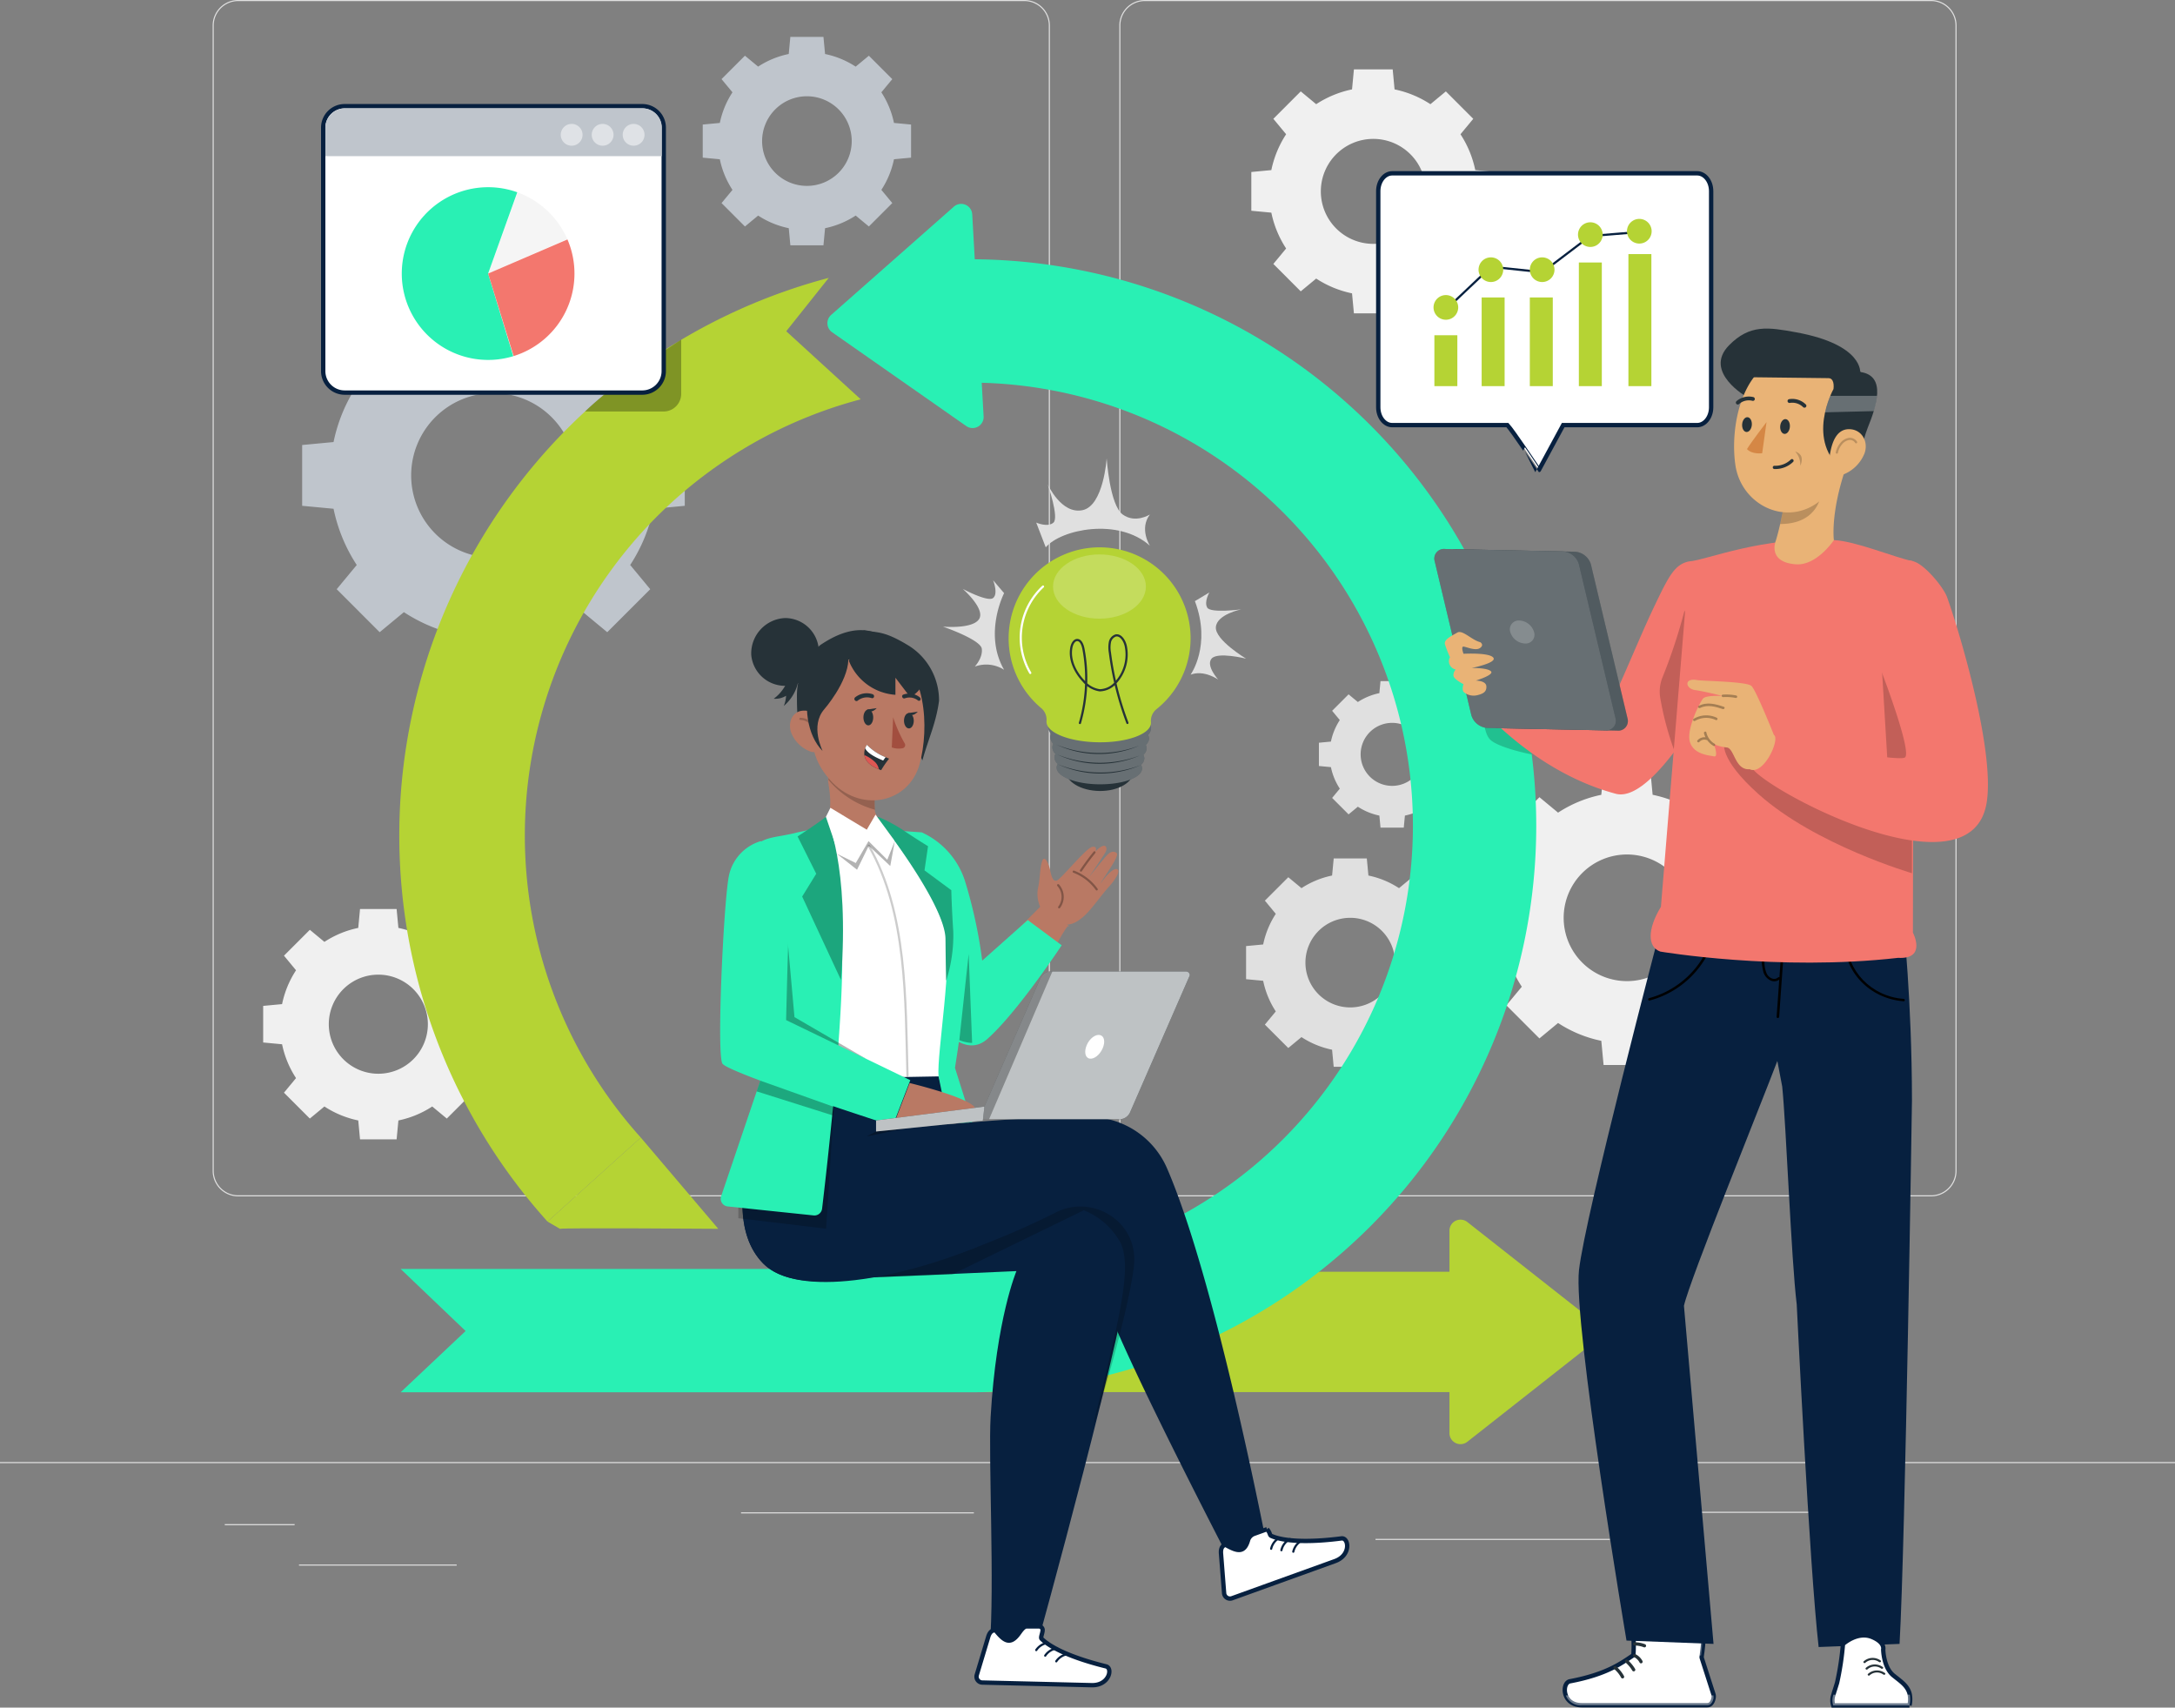 <svg id="Group_11348" data-name="Group 11348" xmlns="http://www.w3.org/2000/svg" xmlns:xlink="http://www.w3.org/1999/xlink" width="500" height="392.507" viewBox="0 0 500 392.507">
  <rect x="0" y="0" width="500" height="392.507" fill="#808080" stroke="none"/>
  <defs>
    <clipPath id="clip-path">
      <rect id="Rectangle_6688" data-name="Rectangle 6688" width="500" height="392.007" fill="none"/>
    </clipPath>
    <clipPath id="clip-path-3">
      <rect id="Rectangle_6689" data-name="Rectangle 6689" width="23.639" height="17.51" transform="translate(240.976 162.773)" fill="none"/>
    </clipPath>
    <clipPath id="clip-path-4">
      <rect id="Rectangle_6691" data-name="Rectangle 6691" width="21.352" height="14.771" transform="translate(242.074 127.437)" fill="none"/>
    </clipPath>
    <clipPath id="clip-path-6">
      <rect id="Rectangle_6710" data-name="Rectangle 6710" width="261.061" height="260.441" transform="translate(92.104 59.592)" fill="none"/>
    </clipPath>
    <clipPath id="clip-path-7">
      <rect id="Rectangle_6712" data-name="Rectangle 6712" width="10.706" height="10.17" transform="translate(190.455 175.955)" fill="none"/>
    </clipPath>
    <clipPath id="clip-path-8">
      <rect id="Rectangle_6713" data-name="Rectangle 6713" width="3.875" height="4.007" transform="translate(183.755 164.991)" fill="none"/>
    </clipPath>
    <clipPath id="clip-path-9">
      <rect id="Rectangle_6714" data-name="Rectangle 6714" width="61.257" height="50.481" transform="translate(199.501 277.336)" fill="none"/>
    </clipPath>
    <clipPath id="clip-path-10">
      <rect id="Rectangle_6715" data-name="Rectangle 6715" width="18.829" height="7.857" transform="translate(199.207 253.372)" fill="none"/>
    </clipPath>
    <clipPath id="clip-path-11">
      <rect id="Rectangle_6716" data-name="Rectangle 6716" width="22.433" height="35.289" transform="translate(169.731 247.14)" fill="none"/>
    </clipPath>
    <clipPath id="clip-path-12">
      <rect id="Rectangle_6719" data-name="Rectangle 6719" width="2.941" height="20.458" transform="translate(220.536 219.265)" fill="none"/>
    </clipPath>
    <clipPath id="clip-path-13">
      <rect id="Rectangle_6720" data-name="Rectangle 6720" width="13.345" height="6.581" transform="translate(192.356 193.339)" fill="none"/>
    </clipPath>
    <clipPath id="clip-path-14">
      <rect id="Rectangle_6721" data-name="Rectangle 6721" width="19.558" height="28.563" transform="translate(179.649 214.868)" fill="none"/>
    </clipPath>
    <clipPath id="clip-path-15">
      <rect id="Rectangle_6722" data-name="Rectangle 6722" width="17.556" height="8.009" transform="translate(173.952 248.398)" fill="none"/>
    </clipPath>
    <clipPath id="clip-path-16">
      <rect id="Rectangle_6723" data-name="Rectangle 6723" width="9.402" height="53.352" transform="translate(199.47 194.158)" fill="none"/>
    </clipPath>
    <clipPath id="clip-path-17">
      <rect id="Rectangle_6724" data-name="Rectangle 6724" width="3.618" height="4.701" transform="translate(248.241 195.664)" fill="none"/>
    </clipPath>
    <clipPath id="clip-path-18">
      <rect id="Rectangle_6725" data-name="Rectangle 6725" width="5.78" height="4.566" transform="translate(246.586 200.112)" fill="none"/>
    </clipPath>
    <clipPath id="clip-path-19">
      <rect id="Rectangle_6726" data-name="Rectangle 6726" width="1.535" height="5.575" transform="translate(243.001 203.22)" fill="none"/>
    </clipPath>
    <clipPath id="clip-path-20">
      <rect id="Rectangle_6727" data-name="Rectangle 6727" width="48.086" height="33.959" transform="translate(225.433 223.31)" fill="none"/>
    </clipPath>
    <clipPath id="clip-path-21">
      <rect id="Rectangle_6728" data-name="Rectangle 6728" width="16.49" height="33.959" transform="translate(225.433 223.31)" fill="none"/>
    </clipPath>
    <clipPath id="clip-path-22">
      <rect id="Rectangle_6729" data-name="Rectangle 6729" width="24.918" height="5.733" transform="translate(201.391 254.357)" fill="none"/>
    </clipPath>
    <clipPath id="clip-path-23">
      <rect id="Rectangle_6730" data-name="Rectangle 6730" width="22.104" height="16.503" transform="translate(134.494 78.087)" fill="none"/>
    </clipPath>
    <clipPath id="clip-path-24">
      <rect id="Rectangle_6731" data-name="Rectangle 6731" width="14.199" height="24.427" transform="translate(337.934 148.971)" fill="none"/>
    </clipPath>
    <clipPath id="clip-path-25">
      <rect id="Rectangle_6734" data-name="Rectangle 6734" width="5.012" height="5.012" transform="translate(143.153 28.479)" fill="none"/>
    </clipPath>
    <clipPath id="clip-path-26">
      <rect id="Rectangle_6735" data-name="Rectangle 6735" width="5.012" height="5.012" transform="translate(136.031 28.479)" fill="none"/>
    </clipPath>
    <clipPath id="clip-path-27">
      <rect id="Rectangle_6736" data-name="Rectangle 6736" width="5.012" height="5.012" transform="translate(128.909 28.479)" fill="none"/>
    </clipPath>
    <clipPath id="clip-path-28">
      <rect id="Rectangle_6739" data-name="Rectangle 6739" width="11.878" height="36.125" transform="translate(381.536 140.283)" fill="none"/>
    </clipPath>
    <clipPath id="clip-path-29">
      <rect id="Rectangle_6740" data-name="Rectangle 6740" width="41.738" height="41.724" transform="translate(332.493 126.23)" fill="none"/>
    </clipPath>
    <clipPath id="clip-path-30">
      <rect id="Rectangle_6741" data-name="Rectangle 6741" width="41.737" height="41.723" transform="translate(329.727 126.174)" fill="none"/>
    </clipPath>
    <clipPath id="clip-path-31">
      <rect id="Rectangle_6742" data-name="Rectangle 6742" width="5.663" height="5.303" transform="translate(347.089 142.623)" fill="none"/>
    </clipPath>
    <clipPath id="clip-path-32">
      <rect id="Rectangle_6743" data-name="Rectangle 6743" width="33.956" height="2.262" transform="translate(359.961 389.701)" fill="none"/>
    </clipPath>
    <clipPath id="clip-path-33">
      <rect id="Rectangle_6744" data-name="Rectangle 6744" width="7.474" height="7.006" transform="translate(383.878 373.641)" fill="#fff"/>
    </clipPath>
    <clipPath id="clip-path-34">
      <rect id="Rectangle_6745" data-name="Rectangle 6745" width="17.842" height="2.473" transform="translate(421.277 389.534)" fill="none"/>
    </clipPath>
    <clipPath id="clip-path-35">
      <rect id="Rectangle_6746" data-name="Rectangle 6746" width="2.641" height="36.102" transform="translate(439.811 150.429)" fill="none"/>
    </clipPath>
    <clipPath id="clip-path-36">
      <rect id="Rectangle_6747" data-name="Rectangle 6747" width="9.076" height="5.511" transform="translate(409.233 114.94)" fill="none"/>
    </clipPath>
    <clipPath id="clip-path-37">
      <rect id="Rectangle_6748" data-name="Rectangle 6748" width="4.923" height="3.64" transform="translate(422.014 100.64)" fill="none"/>
    </clipPath>
    <clipPath id="clip-path-38">
      <rect id="Rectangle_6749" data-name="Rectangle 6749" width="11.943" height="3.785" transform="translate(419.557 90.988)" fill="none"/>
    </clipPath>
    <clipPath id="clip-path-39">
      <rect id="Rectangle_6750" data-name="Rectangle 6750" width="1.531" height="3.272" transform="translate(412.684 103.78)" fill="none"/>
    </clipPath>
    <clipPath id="clip-path-40">
      <rect id="Rectangle_6752" data-name="Rectangle 6752" width="43.204" height="29.999" transform="translate(396.329 170.716)" fill="none"/>
    </clipPath>
    <clipPath id="clip-path-41">
      <rect id="Rectangle_6753" data-name="Rectangle 6753" width="8.563" height="24.433" transform="translate(432.569 152.872)" fill="none"/>
    </clipPath>
    <clipPath id="clip-path-42">
      <rect id="Rectangle_6754" data-name="Rectangle 6754" width="10.136" height="11.859" transform="translate(389.216 159.64)" fill="none"/>
    </clipPath>
  </defs>
  <g id="Group_8754" data-name="Group 8754">
    <g id="Group_8588" data-name="Group 8588">
      <g id="Group_8587" data-name="Group 8587" clip-path="url(#clip-path)">
        <path id="Path_14755" data-name="Path 14755" d="M240.4,125.811c3.475-4.133,16.664-6.9,23.946-.37,0,0-2.509-3.876,0-7.188,0,0-3.312,2.152-6.272,0s-3.669-12.9-3.669-12.9-.7,10.92-5.563,11.917-7.984-5.927-7.984-5.927,2.647,7.595,1.323,8.78-3.97,0-3.97,0Z" fill="#e0e0e0"/>
        <path id="Path_14756" data-name="Path 14756" d="M230.83,136.342s-4.792,9.3,0,17.618a7.648,7.648,0,0,0-6.742-.74s1.881-1.989,1.612-4.1-8.932-5.086-8.932-5.086,6.824.627,8.311-1.738-3.763-6.943-3.763-6.943,5.738,3.1,6.98,2.108,0-4.1,0-4.1Z" fill="#e0e0e0"/>
        <path id="Path_14757" data-name="Path 14757" d="M273.7,155.075s4.842-6.711.991-16.9l3.324-1.994s-1.254,2.126-.495,3.475,7.814.414,7.814.414-5.582,1.122-5.826,4.07,6.943,7.256,6.943,7.256-6.573-1.643-7.934,0,1.549,4.83,1.549,4.83-3.261-2.34-6.366-1.148" fill="#e0e0e0"/>
        <path id="Path_14758" data-name="Path 14758" d="M82.01,88.687a37.333,37.333,0,0,0-5.333,12.923l-7.216.679v13.975l7.217.68a37.329,37.329,0,0,0,5.333,12.923L77.4,135.434l9.882,9.882,5.568-4.608a37.333,37.333,0,0,0,12.922,5.332l.679,7.217h13.976l.68-7.215a37.368,37.368,0,0,0,12.923-5.333l5.567,4.608,9.883-9.882-4.609-5.567a37.338,37.338,0,0,0,5.332-12.923l7.216-.68V102.289l-7.217-.68a37.324,37.324,0,0,0-5.333-12.922l4.609-5.567L139.6,73.238l-5.567,4.608a37.357,37.357,0,0,0-12.923-5.333l-.68-7.217H106.452l-.679,7.216a37.336,37.336,0,0,0-12.922,5.333l-5.568-4.609L77.4,83.119ZM126.819,95.9a18.919,18.919,0,1,1-26.756,0,18.921,18.921,0,0,1,26.756,0" fill="#bfc5cc"/>
        <path id="Path_14759" data-name="Path 14759" d="M168.383,21.22a20.327,20.327,0,0,0-2.906,7.038l-3.929.37v7.611l3.929.37a20.327,20.327,0,0,0,2.906,7.038l-2.511,3.032,5.383,5.382,3.031-2.51a20.338,20.338,0,0,0,7.038,2.9l.369,3.931H189.3l.371-3.929a20.36,20.36,0,0,0,7.038-2.905l3.031,2.51,5.383-5.382-2.511-3.032a20.284,20.284,0,0,0,2.9-7.038l3.93-.37V28.628l-3.931-.37a20.33,20.33,0,0,0-2.9-7.038l2.509-3.032-5.381-5.382-3.031,2.51a20.338,20.338,0,0,0-7.038-2.9L189.3,8.481h-7.612l-.369,3.93a20.338,20.338,0,0,0-7.038,2.9l-3.031-2.51-5.383,5.382Zm24.4,3.928a10.3,10.3,0,1,1-14.572,0,10.3,10.3,0,0,1,14.572,0" fill="#bfc5cc"/>
        <path id="Path_14760" data-name="Path 14760" d="M308,165.515a14.288,14.288,0,0,0-2.041,4.947l-2.763.26v5.35l2.763.26A14.277,14.277,0,0,0,308,181.279l-1.764,2.131,3.783,3.783,2.131-1.764a14.287,14.287,0,0,0,4.947,2.041l.26,2.763h5.349l.261-2.762a14.3,14.3,0,0,0,4.947-2.041l2.131,1.764,3.783-3.783-1.764-2.131a14.3,14.3,0,0,0,2.041-4.947l2.762-.26v-5.35l-2.763-.26a14.3,14.3,0,0,0-2.042-4.947l1.765-2.131-3.783-3.783-2.131,1.764a14.3,14.3,0,0,0-4.947-2.041l-.26-2.763h-5.35l-.26,2.763a14.287,14.287,0,0,0-4.947,2.041l-2.131-1.764-3.783,3.783Zm17.153,2.761a7.242,7.242,0,1,1-10.242,0,7.243,7.243,0,0,1,10.242,0" fill="#e0e0e0"/>
        <path id="Path_14761" data-name="Path 14761" d="M293.285,210.056a20.344,20.344,0,0,0-2.9,7.038l-3.93.37v7.611l3.93.37a20.325,20.325,0,0,0,2.9,7.038l-2.511,3.032,5.383,5.382,3.031-2.51a20.338,20.338,0,0,0,7.038,2.9l.37,3.931h7.611l.37-3.929a20.356,20.356,0,0,0,7.039-2.905l3.032,2.51,5.382-5.382-2.51-3.032a20.323,20.323,0,0,0,2.9-7.038l3.929-.37v-7.611l-3.93-.37a20.341,20.341,0,0,0-2.9-7.038l2.51-3.032-5.382-5.382-3.032,2.511a20.308,20.308,0,0,0-7.037-2.9l-.37-3.931H306.6l-.37,3.93a20.326,20.326,0,0,0-7.037,2.9l-3.032-2.51-5.383,5.382Zm24.4,3.928a10.3,10.3,0,1,1-14.571,0,10.306,10.306,0,0,1,14.571,0" fill="#e0e0e0"/>
        <path id="Path_14762" data-name="Path 14762" d="M349.838,195.128a28.72,28.72,0,0,0-4.1,9.94l-5.551.523v10.751l5.553.523a28.724,28.724,0,0,0,4.1,9.942l-3.546,4.282,7.6,7.6,4.282-3.545a28.71,28.71,0,0,0,9.942,4.1l.522,5.551h10.751l.523-5.55a28.71,28.71,0,0,0,9.942-4.1l4.283,3.545,7.6-7.6-3.546-4.282a28.724,28.724,0,0,0,4.1-9.942l5.551-.523V205.591l-5.552-.523a28.7,28.7,0,0,0-4.1-9.94l3.546-4.284-7.6-7.6-4.283,3.546a28.751,28.751,0,0,0-9.941-4.1l-.523-5.551H368.641l-.522,5.553a28.676,28.676,0,0,0-9.941,4.1l-4.283-3.546-7.6,7.6Zm34.471,5.547a14.554,14.554,0,1,1-20.583,0,14.556,14.556,0,0,1,20.583,0" fill="#f0f0f0"/>
        <path id="Path_14763" data-name="Path 14763" d="M295.662,30.859a23.8,23.8,0,0,0-3.4,8.24l-4.6.434v8.911l4.6.433a23.789,23.789,0,0,0,3.4,8.241l-2.94,3.55,6.3,6.3,3.55-2.939a23.774,23.774,0,0,0,8.24,3.4l.433,4.6h8.912l.433-4.6a23.808,23.808,0,0,0,8.241-3.4l3.55,2.939,6.3-6.3-2.939-3.55a23.806,23.806,0,0,0,3.4-8.241l4.6-.433V39.533l-4.6-.434a23.823,23.823,0,0,0-3.4-8.24l2.939-3.55-6.3-6.3-3.55,2.939a23.776,23.776,0,0,0-8.24-3.4l-.433-4.6h-8.912l-.433,4.6a23.812,23.812,0,0,0-8.24,3.4l-3.55-2.939-6.3,6.3Zm28.572,4.6a12.064,12.064,0,1,1-17.061,0,12.064,12.064,0,0,1,17.061,0" fill="#f0f0f0"/>
        <path id="Path_14764" data-name="Path 14764" d="M68.054,223.027a22.473,22.473,0,0,0-3.209,7.778l-4.344.409v8.411l4.344.409a22.453,22.453,0,0,0,3.209,7.778l-2.774,3.351,5.948,5.947,3.351-2.773a22.475,22.475,0,0,0,7.777,3.209l.409,4.344h8.411l.41-4.343a22.488,22.488,0,0,0,7.778-3.209l3.35,2.773,5.948-5.947-2.774-3.351a22.475,22.475,0,0,0,3.21-7.778l4.342-.409v-8.411L109.1,230.8a22.462,22.462,0,0,0-3.21-7.777l2.774-3.351-5.948-5.948L99.363,216.5a22.478,22.478,0,0,0-7.777-3.21l-.409-4.344H82.765l-.409,4.343a22.458,22.458,0,0,0-7.777,3.21l-3.351-2.775-5.948,5.948Zm26.969,4.341a11.387,11.387,0,1,1-16.1,0,11.387,11.387,0,0,1,16.1,0" fill="#f0f0f0"/>
        <path id="Path_14765" data-name="Path 14765" d="M443.92,275H263.174a5.868,5.868,0,0,1-5.862-5.862V5.862A5.868,5.868,0,0,1,263.174,0H443.92a5.868,5.868,0,0,1,5.862,5.862V269.135A5.868,5.868,0,0,1,443.92,275M263.174.25a5.618,5.618,0,0,0-5.612,5.612V269.135a5.618,5.618,0,0,0,5.612,5.612H443.92a5.618,5.618,0,0,0,5.612-5.612V5.862A5.618,5.618,0,0,0,443.92.25Z" fill="#e0e0e0"/>
        <path id="Path_14766" data-name="Path 14766" d="M235.493,275H54.746a5.868,5.868,0,0,1-5.862-5.862V5.862A5.868,5.868,0,0,1,54.746,0H235.493a5.868,5.868,0,0,1,5.862,5.862V269.135A5.868,5.868,0,0,1,235.493,275M54.746.25a5.619,5.619,0,0,0-5.612,5.612V269.135a5.618,5.618,0,0,0,5.612,5.612H235.493a5.618,5.618,0,0,0,5.612-5.612V5.862A5.619,5.619,0,0,0,235.493.25Z" fill="#e0e0e0"/>
        <rect id="Rectangle_6681" data-name="Rectangle 6681" width="500" height="0.25" transform="translate(0 336.067)" fill="#e0e0e0"/>
        <rect id="Rectangle_6682" data-name="Rectangle 6682" width="16.06" height="0.25" transform="translate(51.672 350.331)" fill="#e0e0e0"/>
        <rect id="Rectangle_6683" data-name="Rectangle 6683" width="53.53" height="0.25" transform="translate(170.352 347.621)" fill="#e0e0e0"/>
        <rect id="Rectangle_6684" data-name="Rectangle 6684" width="36.25" height="0.25" transform="translate(68.732 359.621)" fill="#e0e0e0"/>
        <rect id="Rectangle_6685" data-name="Rectangle 6685" width="43.19" height="0.25" transform="translate(378.352 347.491)" fill="#e0e0e0"/>
        <rect id="Rectangle_6686" data-name="Rectangle 6686" width="6.33" height="0.25" transform="translate(430.452 347.491)" fill="#e0e0e0"/>
        <rect id="Rectangle_6687" data-name="Rectangle 6687" width="53.89" height="0.25" transform="translate(316.212 353.721)" fill="#e0e0e0"/>
      </g>
    </g>
    <g id="Group_8599" data-name="Group 8599">
      <g id="Group_8598" data-name="Group 8598" clip-path="url(#clip-path)">
        <path id="Path_14767" data-name="Path 14767" d="M260.551,177.308c0,2.539-3.531,4.575-7.824,4.507s-7.74-2.142-7.709-4.682,3.53-4.576,7.816-4.5,7.747,2.143,7.717,4.675" fill="#263238"/>
        <path id="Path_14768" data-name="Path 14768" d="M263.906,168.935a2.289,2.289,0,0,0,.709-1.525c0-2.486-5.239-4.575-11.766-4.636s-11.843,1.883-11.873,4.369a2.288,2.288,0,0,0,.678,1.525,1.831,1.831,0,0,0-.205.763,2.154,2.154,0,0,0,.693,1.525,1.747,1.747,0,0,0-.221.808,2.113,2.113,0,0,0,.717,1.525,1.623,1.623,0,0,0-.244.824,2.074,2.074,0,0,0,.763,1.479,1.618,1.618,0,0,0-.26.831c0,2.067,4.355,3.813,9.784,3.859s9.845-1.525,9.868-3.637a1.6,1.6,0,0,0-.244-.839,2.061,2.061,0,0,0,.762-1.464,1.713,1.713,0,0,0-.221-.824,2.16,2.16,0,0,0,.763-1.479,1.783,1.783,0,0,0-.206-.816,2.181,2.181,0,0,0,.762-1.487,1.869,1.869,0,0,0-.259-.8" fill="#263238"/>
        <g id="Group_8591" data-name="Group 8591" opacity="0.3" style="isolation: isolate">
          <g id="Group_8590" data-name="Group 8590">
            <g id="Group_8589" data-name="Group 8589" clip-path="url(#clip-path-3)">
              <path id="Path_14769" data-name="Path 14769" d="M263.906,168.935a2.289,2.289,0,0,0,.709-1.525c0-2.486-5.239-4.575-11.766-4.636s-11.843,1.883-11.873,4.369a2.288,2.288,0,0,0,.678,1.525,1.831,1.831,0,0,0-.205.763,2.154,2.154,0,0,0,.693,1.525,1.747,1.747,0,0,0-.221.808,2.113,2.113,0,0,0,.717,1.525,1.623,1.623,0,0,0-.244.824,2.074,2.074,0,0,0,.763,1.479,1.618,1.618,0,0,0-.26.831c0,2.067,4.355,3.813,9.784,3.859s9.845-1.525,9.868-3.637a1.6,1.6,0,0,0-.244-.839,2.061,2.061,0,0,0,.762-1.464,1.713,1.713,0,0,0-.221-.824,2.16,2.16,0,0,0,.763-1.479,1.783,1.783,0,0,0-.206-.816,2.181,2.181,0,0,0,.762-1.487,1.869,1.869,0,0,0-.259-.8" fill="#fff"/>
            </g>
          </g>
        </g>
        <path id="Path_14770" data-name="Path 14770" d="M273.7,146.974a20.917,20.917,0,1,0-34.361,15.777,3.44,3.44,0,0,1,1.235,2.99,1.16,1.16,0,0,0,0,.167c0,2.524,5.338,4.637,11.957,4.713s12.026-1.914,12.056-4.446v-.16a3.469,3.469,0,0,1,1.3-3.027,20.855,20.855,0,0,0,7.809-16.014" fill="#b5d334"/>
        <g id="Group_8597" data-name="Group 8597" opacity="0.2" style="isolation: isolate">
          <g id="Group_8596" data-name="Group 8596">
            <g id="Group_8595" data-name="Group 8595" clip-path="url(#clip-path-4)">
              <path id="Path_14772" data-name="Path 14772" d="M263.426,134.826c0,4.072-4.766,7.382-10.676,7.382s-10.676-3.31-10.676-7.382,4.766-7.389,10.676-7.389,10.676,3.309,10.676,7.389" fill="#fff"/>
            </g>
          </g>
        </g>
        <path id="Path_14773" data-name="Path 14773" d="M236.844,154.679a16.07,16.07,0,0,1,2.931-19.857" fill="none" stroke="#fff" stroke-linecap="round" stroke-linejoin="round" stroke-width="0.5"/>
        <path id="Path_14774" data-name="Path 14774" d="M243.122,175.641a26.073,26.073,0,0,0,19.109.233,23.357,23.357,0,0,1-19.109-.233" fill="#263238"/>
        <path id="Path_14775" data-name="Path 14775" d="M242.98,173.4a26.073,26.073,0,0,0,19.109.232,23.361,23.361,0,0,1-19.109-.232" fill="#263238"/>
        <path id="Path_14776" data-name="Path 14776" d="M242.838,171.152a26.073,26.073,0,0,0,19.109.232,23.361,23.361,0,0,1-19.109-.232" fill="#263238"/>
        <path id="Path_14777" data-name="Path 14777" d="M248.258,166.188a36.623,36.623,0,0,0,.807-17.047c-.175-.909-.586-2-1.4-2.024-.73-.019-1.21.878-1.367,1.692-.557,2.875.933,5.795,2.84,7.78a5.841,5.841,0,0,0,3.679,2.08,5.013,5.013,0,0,0,3.754-1.866,9.548,9.548,0,0,0,2.206-8.38c-.3-1.248-1.184-2.59-2.3-2.351a2.019,2.019,0,0,0-1.336,1.606,6.642,6.642,0,0,0,.01,2.323,70.987,70.987,0,0,0,4.026,16.17" fill="none" stroke="#263238" stroke-linecap="round" stroke-linejoin="round" stroke-width="0.5"/>
      </g>
    </g>
    <g id="Group_8616" data-name="Group 8616">
      <g id="Group_8615" data-name="Group 8615" clip-path="url(#clip-path)">
        <path id="Union_16" data-name="Union 16" d="M17467.7,10868.181h-26.482c-1.775,0-3.211-1.835-3.211-4.093V10814.4c0-2.263,1.436-4.1,3.211-4.1h70.1c1.775,0,3.215,1.835,3.215,4.1v49.689c0,2.258-1.439,4.093-3.215,4.093h-30.8l-5.582,10.315S17468.809,10869.337,17467.7,10868.181Z" transform="translate(-17121.166 -10770.464)" fill="#fff" stroke="#07203f" stroke-width="1"/>
        <path id="Path_14782" data-name="Path 14782" d="M331.5,71.987c.423-.38,11.281-10.669,11.281-10.669L354.6,62.57l10.953-8.312,11.525-.951" fill="none" stroke="#07203f" stroke-miterlimit="10" stroke-width="0.5"/>
        <rect id="Rectangle_6695" data-name="Rectangle 6695" width="5.278" height="11.695" transform="translate(329.744 77.061)" fill="#b5d334"/>
        <rect id="Rectangle_6696" data-name="Rectangle 6696" width="5.278" height="20.383" transform="translate(340.611 68.373)" fill="#b5d334"/>
        <rect id="Rectangle_6697" data-name="Rectangle 6697" width="5.278" height="20.383" transform="translate(351.683 68.373)" fill="#b5d334"/>
        <rect id="Rectangle_6698" data-name="Rectangle 6698" width="5.278" height="28.42" transform="translate(362.956 60.336)" fill="#b5d334"/>
        <rect id="Rectangle_6699" data-name="Rectangle 6699" width="5.278" height="30.35" transform="translate(374.349 58.406)" fill="#b5d334"/>
        <path id="Path_14783" data-name="Path 14783" d="M335.219,70.663a2.835,2.835,0,1,1-2.836-2.836,2.836,2.836,0,0,1,2.836,2.836" fill="#b5d334"/>
        <path id="Path_14784" data-name="Path 14784" d="M346.085,60.336a2.835,2.835,0,1,1-2.836-2.836,2.836,2.836,0,0,1,2.836,2.836" transform="translate(-0.518 1.656)" fill="#b5d334"/>
        <path id="Path_14785" data-name="Path 14785" d="M357.427,64.992a2.835,2.835,0,1,1-2.836-2.836,2.836,2.836,0,0,1,2.836,2.836" transform="translate(-0.072 -3)" fill="#b5d334"/>
        <path id="Path_14786" data-name="Path 14786" d="M368.431,52.93a2.835,2.835,0,1,1-2.836-2.836,2.836,2.836,0,0,1,2.836,2.836" transform="translate(0 1)" fill="#b5d334"/>
        <path id="Path_14787" data-name="Path 14787" d="M379.689,69.152a2.835,2.835,0,1,1-2.836-2.836,2.836,2.836,0,0,1,2.836,2.836" transform="translate(0 -16)" fill="#b5d334"/>
      </g>
    </g>
    <g id="Group_8684" data-name="Group 8684">
      <g id="Group_8759" data-name="Group 8759">
        <path id="Path_14790" data-name="Path 14790" d="M333.206,329.42V282.89a2.538,2.538,0,0,1,4.107-2l29.573,23.265a2.538,2.538,0,0,1,0,3.99l-29.573,23.265a2.538,2.538,0,0,1-4.107-1.995" fill="#b5d334"/>
        <rect id="Rectangle_6709" data-name="Rectangle 6709" width="139.514" height="27.663" transform="translate(198.489 292.323)" fill="#b5d334"/>
        <path id="Path_14791" data-name="Path 14791" d="M222.944,320.033H92.1l14.938-14.089L92.1,291.679h130.84a101.867,101.867,0,1,0,0-203.734V59.591a130.221,130.221,0,1,1,0,260.442" fill="#29f0b4"/>
        <path id="Path_14793" data-name="Path 14793" d="M125.872,280.8a132.58,132.58,0,0,1,64.646-216.93L180.75,76.136l17.115,15.648a103.719,103.719,0,0,0-50.558,169.692Z" fill="#b5d334"/>
        <path id="Path_14794" data-name="Path 14794" d="M128.721,282.455c1.071-.268,36.4,0,36.4,0l-17.816-20.979L125.872,280.8Z" fill="#b5d334"/>
        <path id="Path_14795" data-name="Path 14795" d="M223.5,49.257l2.619,46.456a2.538,2.538,0,0,1-3.988,2.223L191.292,76.372a2.537,2.537,0,0,1-.225-3.982L219.284,47.5a2.538,2.538,0,0,1,4.213,1.76" fill="#29f0b4"/>
        <path id="Path_14797" data-name="Path 14797" d="M208.938,148.434a14.836,14.836,0,0,1,6.934,12.65c-.676,5.111-2.448,8.729-3.828,13.7l-13.555-29.914c3.168.628,4.592-.022,10.449,3.567" fill="#263238"/>
        <path id="Path_14798" data-name="Path 14798" d="M202.142,145.791c-5.309-2.469-10.519.444-13.556,2.469a15.258,15.258,0,0,0-5.383,11.285c0,4.074,0,9.013,2.469,11.136a6.591,6.591,0,0,0,5.062,1.63l20.149-18.594a23.508,23.508,0,0,0-8.741-7.926" fill="#263238"/>
        <path id="Path_14799" data-name="Path 14799" d="M202.486,200.87c-1.549,1.6-2.964,1.065-5.031.219-12.3-4.425-8.663-10.366-8.663-10.366,2.334-2.738,2.436-6.014,1.586-11.008a3.064,3.064,0,0,1-.019-.439,3.223,3.223,0,0,1,.613-1.853,3.3,3.3,0,0,1,4.584-.862l0,0,5.508,1.574c.015.076.031.151.048.236.015,2.732-.063,4.852-.044,6.52a4,4,0,0,1,.013.608,3.164,3.164,0,0,1,.025.614c.132,2.285,4,5.641,5.573,6.437.955.547,1.06,2.928-4.2,8.317" fill="#b97964"/>
        <g id="Group_8625" data-name="Group 8625" opacity="0.2" style="isolation: isolate">
          <g id="Group_8624" data-name="Group 8624">
            <g id="Group_8623" data-name="Group 8623" clip-path="url(#clip-path-7)">
              <path id="Path_14800" data-name="Path 14800" d="M201.065,178.119h0a.8.8,0,0,0,.049.246c.015,2.731-.063,4.852-.044,6.52a4.243,4.243,0,0,0,.013.607,4.818,4.818,0,0,0,.078.634,21.224,21.224,0,0,1-10.706-6.859,3.379,3.379,0,0,1,.566-1.844,3.308,3.308,0,0,1,4.578-.916Z"/>
            </g>
          </g>
        </g>
        <path id="Path_14801" data-name="Path 14801" d="M186.219,160.737c.211,9.42.092,13.4,4.567,18.512,6.739,7.682,18.024,5.632,20.621-3.612,2.271-8.322,1.59-22.3-7.29-26.623s-18.1,2.292-17.9,11.723" fill="#b97964"/>
        <path id="Path_14802" data-name="Path 14802" d="M182.048,168.8a7.633,7.633,0,0,0,4.293,3.962c2.449.839,4.082-3.075,3.44-5.654a5.05,5.05,0,0,0-5.388-3.738c-2.441.282-3.434,3.1-2.345,5.43" fill="#b97964"/>
        <g id="Group_8628" data-name="Group 8628" opacity="0.2">
          <g id="Group_8627" data-name="Group 8627">
            <g id="Group_8626" data-name="Group 8626" clip-path="url(#clip-path-8)">
              <path id="Path_14803" data-name="Path 14803" d="M187.38,168.748a3.447,3.447,0,0,0-3.375-3.507" fill="none" stroke="#000" stroke-linecap="round" stroke-linejoin="round" stroke-width="0.5"/>
            </g>
          </g>
        </g>
        <path id="Path_14804" data-name="Path 14804" d="M198.491,164.792c-.038,1,.434,1.872,1.055,1.937s1.154-.7,1.192-1.7-.434-1.871-1.054-1.937-1.155.7-1.193,1.7" fill="#263238"/>
        <path id="Path_14805" data-name="Path 14805" d="M207.817,165.552c-.035.973.439,1.815,1.057,1.881s1.149-.671,1.184-1.645-.439-1.815-1.057-1.88-1.149.671-1.184,1.644" fill="#263238"/>
        <path id="Path_14806" data-name="Path 14806" d="M196.813,161.141a.422.422,0,0,0,.345-.079,3.418,3.418,0,0,1,3.189-.606.428.428,0,0,0,.571-.269.506.506,0,0,0-.3-.612,4.272,4.272,0,0,0-4.04.719.476.476,0,0,0-.064.659.489.489,0,0,0,.295.188" fill="#263238"/>
        <path id="Path_14807" data-name="Path 14807" d="M211.354,161.073a.355.355,0,0,0,.234-.188.509.509,0,0,0-.183-.627,3.914,3.914,0,0,0-3.81-.574.429.429,0,0,0-.152.591.444.444,0,0,0,.569.241,3.138,3.138,0,0,1,3.015.49.4.4,0,0,0,.327.067" fill="#263238"/>
        <path id="Path_14808" data-name="Path 14808" d="M205.32,164.877a32.2,32.2,0,0,0,2.662,6.011.733.733,0,0,1-.437,1.087,4.7,4.7,0,0,1-2.537-.174Z" fill="#a24e3f"/>
        <path id="Path_14809" data-name="Path 14809" d="M199.325,163.1l2.213-.329s-1.323,1.518-2.213.329" fill="#263238"/>
        <path id="Path_14810" data-name="Path 14810" d="M208.776,163.912l2.213-.329s-1.323,1.518-2.213.329" fill="#263238"/>
        <path id="Path_14811" data-name="Path 14811" d="M204.393,174.387a22.235,22.235,0,0,0-1.83,2.645c-.178-.066-.355-.132-.529-.207-2.383-.958-3.173-2.19-3.325-3.265A3.312,3.312,0,0,1,198.9,172a3.253,3.253,0,0,1,.4-.8,12.106,12.106,0,0,0,4.287,2.847c.49.223.808.339.808.339" fill="#263238"/>
        <path id="Path_14812" data-name="Path 14812" d="M203.585,174.048l-.56.766c-2.243-.907-3.7-1.847-4.129-2.81a3.19,3.19,0,0,1,.4-.8,12.108,12.108,0,0,0,4.287,2.846" fill="#fff"/>
        <path id="Path_14813" data-name="Path 14813" d="M202.034,176.825c-2.383-.958-3.173-2.189-3.325-3.264a8.256,8.256,0,0,1,2.436,1.588,3.1,3.1,0,0,1,.889,1.676" fill="#de5753"/>
        <path id="Path_14814" data-name="Path 14814" d="M189.481,163.033s5.382-6.148,5.549-11.408c0,0,19.254-4.272,17.478,12.346,0,0,4.162-14.371-11.569-16.717s-18.977,18.2-11.846,25.36c.027-.074-2.941-5.729.388-9.581" fill="#263238"/>
        <path id="Path_14815" data-name="Path 14815" d="M172.7,150.517a7.789,7.789,0,1,0,7.762-8.454,8.149,8.149,0,0,0-7.762,8.454" fill="#263238"/>
        <path id="Path_14816" data-name="Path 14816" d="M208.092,149.312a13.514,13.514,0,0,1,3.951,7.408c0,2.049-2.79,3.531-2.79,3.531l-3.408-4.469v3.926a12.422,12.422,0,0,1-10.717-7.853l3.112-5.555s8,1.407,9.852,3.012" fill="#263238"/>
        <path id="Path_14817" data-name="Path 14817" d="M181.5,155.009a9.523,9.523,0,0,1-3.627,5.6,4.671,4.671,0,0,0,2.835-.685,7.068,7.068,0,0,1-.525,2.342,9.921,9.921,0,0,0,3.516-7.76Z" fill="#263238"/>
        <path id="Path_14818" data-name="Path 14818" d="M291.715,357.752l-9.336.267s-16.665-32.084-24.668-50.077c-9.456-21.261-7.374-28.109-10.21-28.233-5.236-.229-58.668,24.338-72.054,10.713s5.979-46.461,5.979-46.461,29.825-4.607,32.257,2.67c.6,2.15,1.9,4.372,2.208,6.581.36,2.181,1.087,5.4,1.087,5.4.706-.176,21.147-2.155,33.834-1.864A19.578,19.578,0,0,1,268.3,268.584c11.468,26.447,23.411,89.168,23.411,89.168" fill="#07203f"/>
        <path id="Path_14819" data-name="Path 14819" d="M197.663,293.7s2.182,0,36-1.527c0,0-4.643,10.964-5.935,33.547-.532,9.289.951,39.38-.212,52.7.589.83,6.8,3.584,10.6.8,0,0,21.941-79.18,21.723-89.925s-12.676-13.909-12.676-13.909-24,13.909-49.494,18.316" fill="#07203f"/>
        <g id="Group_8631" data-name="Group 8631" opacity="0.2" style="isolation: isolate">
          <g id="Group_8630" data-name="Group 8630">
            <g id="Group_8629" data-name="Group 8629" clip-path="url(#clip-path-9)">
              <path id="Path_14820" data-name="Path 14820" d="M229.119,284.847q6.943-2.8,13.631-6.171c7.729-3.9,17.232,1.117,17.959,9.743q.036.43.047.879c.109,4.363-3.787,20.727-9.361,38.519a30.323,30.323,0,0,1,.6-3.131c5.531-22.221,8.3-33.763,5.531-39.141a16.634,16.634,0,0,0-8.378-7.352L218.93,292.92c-16.647.731-19.134.763-19.429.763a148.675,148.675,0,0,0,29.618-8.836"/>
            </g>
          </g>
        </g>
        <path id="Path_14821" data-name="Path 14821" d="M239.691,374.728a.842.842,0,0,0-.856-.878h-2.844c-.718-.017-1.5,1.264-1.937,1.833-1.89,2.455-3.242,1.477-5.176-.92-1.261-.178-1.637,1.266-1.75,1.654l-2.579,8.57a1.357,1.357,0,0,0,.891,1.7,1.371,1.371,0,0,0,.393.061L236.3,387l14.666.354c4,.1,4.923-3.913,3.286-4.325-7.366-1.815-12.557-4.121-14.794-6.33-.313-.292.162-1.091.23-1.972" fill="#fff" stroke="#07203f" stroke-width="1"/>
        <path id="Path_14822" data-name="Path 14822" d="M240.954,377.616a3.847,3.847,0,0,0-2.736,1.67" fill="none" stroke="#07203f" stroke-linecap="round" stroke-linejoin="round" stroke-width="0.5"/>
        <path id="Path_14823" data-name="Path 14823" d="M243.013,378.895a3.845,3.845,0,0,0-2.736,1.671" fill="none" stroke="#07203f" stroke-linecap="round" stroke-linejoin="round" stroke-width="0.5"/>
        <path id="Path_14824" data-name="Path 14824" d="M245.558,380.2a3.847,3.847,0,0,0-2.736,1.67" fill="none" stroke="#07203f" stroke-linecap="round" stroke-linejoin="round" stroke-width="0.5"/>
        <path id="Path_14825" data-name="Path 14825" d="M291.262,351.5l-2.986,1.076a2.254,2.254,0,0,0-1.38,1.5c-.874,2.971-2.488,2.549-5.157,1.013-1.241.291-1.069,1.772-1.034,2.175l.7,8.923a1.356,1.356,0,0,0,1.445,1.262,1.335,1.335,0,0,0,.389-.084l9.853-3.552,13.8-4.974c3.762-1.356,3.175-5.428,1.5-5.221-7.523.972-13.2.7-16.082-.551-.527-.211-.212-.624-1.043-1.567" fill="#fff" stroke="#07203f" stroke-width="1"/>
        <path id="Path_14826" data-name="Path 14826" d="M294.165,353.454A3.847,3.847,0,0,0,292.218,356" fill="none" stroke="#07203f" stroke-linecap="round" stroke-linejoin="round" stroke-width="0.5"/>
        <path id="Path_14827" data-name="Path 14827" d="M296.524,353.782a3.847,3.847,0,0,0-1.947,2.547" fill="none" stroke="#07203f" stroke-linecap="round" stroke-linejoin="round" stroke-width="0.5"/>
        <path id="Path_14828" data-name="Path 14828" d="M299.256,354.124a3.847,3.847,0,0,0-1.947,2.547" fill="none" stroke="#07203f" stroke-linecap="round" stroke-linejoin="round" stroke-width="0.5"/>
        <path id="Path_14829" data-name="Path 14829" d="M222.328,258.07l-4.292.413s-.353-2.952-.713-5.134c-.313-2.209-2.74-9.636-3.335-11.786-12.28,1.22-33.114.482-33.114.482s-18.8,34.773-5.437,48.365c8.029,8.149,31.678,3.379,49.189-3.781Z" fill="#07203f"/>
        <g id="Group_8634" data-name="Group 8634" opacity="0.3" style="isolation: isolate">
          <g id="Group_8633" data-name="Group 8633">
            <g id="Group_8632" data-name="Group 8632" clip-path="url(#clip-path-10)">
              <path id="Path_14830" data-name="Path 14830" d="M218.036,257.3l-18.829,3.927s10.3-5.588,18.116-7.857c.36,2.225.713,3.93.713,3.93"/>
            </g>
          </g>
        </g>
        <path id="Path_14831" data-name="Path 14831" d="M245.652,213.042c.1-1.658-4.8,7.827-4.8,7.827l-8.285-5.849,6.6-6.635s6.7,4.372,6.6,4.515" fill="#b97964"/>
        <path id="Path_14832" data-name="Path 14832" d="M212.4,191.569a18.451,18.451,0,0,1,9.371,10.733,110.058,110.058,0,0,1,4.029,18.506l10.467-9.322,7.8,5.793s-10.241,15.52-17.133,21.571c-5.724,5.025-12.211-4.723-12.211-4.723l-2.817-42.8Z" fill="#29f0b4"/>
        <g id="Group_8637" data-name="Group 8637" opacity="0.2">
          <g id="Group_8636" data-name="Group 8636">
            <g id="Group_8635" data-name="Group 8635" clip-path="url(#clip-path-11)">
              <path id="Path_14833" data-name="Path 14833" d="M192.164,247.139l-2.251,35.289-20.182-2.406V276.4Z"/>
            </g>
          </g>
        </g>
        <path id="Path_14834" data-name="Path 14834" d="M182.4,248.022c-.789-8.952-3.968-25.358-9.441-42.587-1.781-5.6,4.581-11.8,4.581-11.8s4.107-.324,4.86-.408c.825-.1,1.673-.181,2.522-.253a120.513,120.513,0,0,1,17.33-.59c1.434.084,2.9.2,4.35.325.466.048,3.492.094,3.946.142,0,0,8.2,9.592,8.639,16.363.239,3.784,2.067,5.412,1.864,14.46-.036,6.145-4.5,15.1-4.9,23.737Z" fill="#fff"/>
        <path id="Path_14835" data-name="Path 14835" d="M193.575,217.94a146.568,146.568,0,0,0-2.843-26.38,1.775,1.775,0,0,0-1.954-1.377l-5.428,1.143c-5.316,1.417-8.167.652-11.126,4.6-.572.764-1.053,6.648-1.01,7.455a97.722,97.722,0,0,0,2.414,11.229c.92,3.712,2.008,7.881,3.048,11.808,1.334,5.007,2.447,6.312,2.877,7.916l-13.766,40.609a1.779,1.779,0,0,0,1.49,2.368l19.758,2.065a1.775,1.775,0,0,0,1.951-1.554c.985-8.245,5.084-43.737,4.589-59.886" fill="#29f0b4"/>
        <path id="Path_14836" data-name="Path 14836" d="M219.538,245.465s4.147-25.692,3.044-32.122S211.9,191.326,211.9,191.326l-4.374-.3-5.175-2.1s11.947,14.417,14.882,24.819c1.929,6.84-1.918,28.461-1.475,33.675l2.224,10.8,5.5-.245Z" fill="#29f0b4"/>
        <path id="Path_14837" data-name="Path 14837" d="M189.995,187.968s5.373,10.607,3.34,37.3l-8.927-19.187,3.231-5.243-4.289-8.57s4.588-2.951,6.515-4.511Z" fill="#1ca67d"/>
        <path id="Path_14839" data-name="Path 14839" d="M217.509,225.422a33.893,33.893,0,0,0,1.634-11.318c-.365-5.433-.45-9.485-.45-9.485l-6.164-4.555.811-5.554s-2.972-1.825-5.733-3.694c-1.886-1.278-5.587-3.21-6.074-3.061,0,0,15.74,19.919,15.82,28.069.076,7.861.156,9.6.156,9.6" fill="#1ca67d"/>
        <g id="Group_8646" data-name="Group 8646" opacity="0.3">
          <g id="Group_8645" data-name="Group 8645">
            <g id="Group_8644" data-name="Group 8644" clip-path="url(#clip-path-12)">
              <path id="Path_14841" data-name="Path 14841" d="M220.536,239.08l2.147-19.815.794,20.459a8.4,8.4,0,0,1-2.941-.644"/>
            </g>
          </g>
        </g>
        <path id="Path_14842" data-name="Path 14842" d="M205.506,193.067l-4.232-5.814-2.016,3.46L190.9,185.68l-1.037,2.075,2.967,8.708s7.418,3.036,7.811,3.036,4.862-6.432,4.862-6.432" fill="#fff"/>
        <g id="Group_8649" data-name="Group 8649" opacity="0.3">
          <g id="Group_8648" data-name="Group 8648">
            <g id="Group_8647" data-name="Group 8647" clip-path="url(#clip-path-13)">
              <path id="Path_14843" data-name="Path 14843" d="M205.7,193.339l-1.732,4.284-4.307-4.284-2.93,5.031-4.376-2.144,4.665,3.694,2.7-5.512,4.938,4.651Z"/>
            </g>
          </g>
        </g>
        <g id="Group_8652" data-name="Group 8652" opacity="0.3">
          <g id="Group_8651" data-name="Group 8651">
            <g id="Group_8650" data-name="Group 8650" clip-path="url(#clip-path-14)">
              <path id="Path_14844" data-name="Path 14844" d="M182.636,233.794l-1.688-18.926-1.3,20.611,19.558,7.951Z"/>
            </g>
          </g>
        </g>
        <path id="Path_14845" data-name="Path 14845" d="M174.9,193.339a10.531,10.531,0,0,0-7.4,8.307c-1.193,6.784-2.776,40.692-1.426,42.839s39.142,14.3,39.142,14.3l4.046-10.5-28.548-13.809s.233-9.69.466-17.24c.123-3.991.246-7.385.334-8.432.257-3.028-6.609-15.47-6.609-15.47" fill="#29f0b4"/>
        <path id="Path_14846" data-name="Path 14846" d="M209.11,248.944s11.879,2.852,14.634,5.224a3.9,3.9,0,0,1,1.188,2.775L205.7,257.8Z" fill="#b97964"/>
        <g id="Group_8655" data-name="Group 8655" opacity="0.3">
          <g id="Group_8654" data-name="Group 8654">
            <g id="Group_8653" data-name="Group 8653" clip-path="url(#clip-path-15)">
              <path id="Path_14847" data-name="Path 14847" d="M174.787,248.4c.381.142,16.721,5.959,16.721,5.959v2.051l-17.556-5.547Z"/>
            </g>
          </g>
        </g>
        <g id="Group_8658" data-name="Group 8658" opacity="0.2">
          <g id="Group_8657" data-name="Group 8657">
            <g id="Group_8656" data-name="Group 8656" clip-path="url(#clip-path-16)">
              <path id="Path_14848" data-name="Path 14848" d="M199.72,194.408c8.9,15.523,8.409,35.711,8.9,52.852" fill="none" stroke="#000" stroke-linecap="round" stroke-linejoin="round" stroke-width="0.5"/>
            </g>
          </g>
        </g>
        <path id="Path_14849" data-name="Path 14849" d="M239.6,209.357a7.515,7.515,0,0,1-1.026-5c.587-2.438.406-4.541.968-6.322s1.56.533,1.842,1.872.616,2.855,1.587,2.48,6.62-7.326,8.026-7.692.845,1.044.845,1.044,1.417-1.652,2.224-1.268c.209.1.536.671.008,1.524-1.188,1.921-3.887,5.824-3.887,5.824.15-.227,3.826-4.807,4.466-5.421.837-.8,1.641-.754,2.09-.253.64.712-3.725,6.545-3.737,6.919,0,0,2.4-3.442,3.629-3.308s-.166,2.382-1.771,4.133c-1.471,1.6-3.937,5.136-5.591,6.622-2.038,1.831-3.817,2.6-6.171,1.572a8.725,8.725,0,0,1-3.5-2.721" fill="#b97964"/>
        <g id="Group_8661" data-name="Group 8661" opacity="0.3">
          <g id="Group_8660" data-name="Group 8660">
            <g id="Group_8659" data-name="Group 8659" clip-path="url(#clip-path-17)">
              <path id="Path_14850" data-name="Path 14850" d="M251.609,195.914q-1.654,2.028-3.118,4.2" fill="none" stroke="#000" stroke-linecap="round" stroke-linejoin="round" stroke-width="0.5"/>
            </g>
          </g>
        </g>
        <g id="Group_8664" data-name="Group 8664" opacity="0.3">
          <g id="Group_8663" data-name="Group 8663">
            <g id="Group_8662" data-name="Group 8662" clip-path="url(#clip-path-18)">
              <path id="Path_14851" data-name="Path 14851" d="M252.116,204.428a11.6,11.6,0,0,0-5.28-4.066" fill="none" stroke="#000" stroke-linecap="round" stroke-linejoin="round" stroke-width="0.5"/>
            </g>
          </g>
        </g>
        <g id="Group_8667" data-name="Group 8667" opacity="0.3">
          <g id="Group_8666" data-name="Group 8666">
            <g id="Group_8665" data-name="Group 8665" clip-path="url(#clip-path-19)">
              <path id="Path_14852" data-name="Path 14852" d="M243.251,203.47a3.98,3.98,0,0,1,.232,5.075" fill="none" stroke="#000" stroke-linecap="round" stroke-linejoin="round" stroke-width="0.5"/>
            </g>
          </g>
        </g>
        <path id="Path_14853" data-name="Path 14853" d="M257.2,257.269H226.388a.879.879,0,0,1-.955-.779.626.626,0,0,1,.048-.236l13.709-31.429a2.68,2.68,0,0,1,2.549-1.516h30.835a.867.867,0,0,1,.944.759.63.63,0,0,1-.056.257l-13.709,31.429a2.7,2.7,0,0,1-2.549,1.515" fill="#263238"/>
        <g id="Group_8670" data-name="Group 8670" opacity="0.7">
          <g id="Group_8669" data-name="Group 8669">
            <g id="Group_8668" data-name="Group 8668" clip-path="url(#clip-path-20)">
              <path id="Path_14854" data-name="Path 14854" d="M272.575,223.31H241.74a2.678,2.678,0,0,0-2.549,1.516l-13.709,31.428a.627.627,0,0,0-.049.236.881.881,0,0,0,.955.78H257.2a2.7,2.7,0,0,0,2.549-1.516l13.709-31.429a.623.623,0,0,0,.056-.257.867.867,0,0,0-.944-.758" fill="#fff"/>
            </g>
          </g>
        </g>
        <path id="Path_14855" data-name="Path 14855" d="M253.477,240.99c-.666,1.508-2.016,2.544-3.022,2.333s-1.275-1.585-.629-3.1,2.012-2.525,3.018-2.314,1.307,1.53.633,3.078" fill="#fff"/>
        <g id="Group_8673" data-name="Group 8673" opacity="0.3">
          <g id="Group_8672" data-name="Group 8672">
            <g id="Group_8671" data-name="Group 8671" clip-path="url(#clip-path-21)">
              <path id="Path_14856" data-name="Path 14856" d="M241.923,223.31h-.183a2.681,2.681,0,0,0-2.55,1.516l-13.708,31.428a.627.627,0,0,0-.049.236.881.881,0,0,0,.955.78h.987Z"/>
            </g>
          </g>
        </g>
        <path id="Path_14857" data-name="Path 14857" d="M201.391,257.544v2.545l24.55-2.5.368-3.23Z" fill="#263238"/>
        <g id="Group_8676" data-name="Group 8676" opacity="0.7">
          <g id="Group_8675" data-name="Group 8675">
            <g id="Group_8674" data-name="Group 8674" clip-path="url(#clip-path-22)">
              <path id="Path_14858" data-name="Path 14858" d="M201.391,257.544v2.545l24.55-2.5.368-3.23Z" fill="#fff"/>
            </g>
          </g>
        </g>
        <g id="Group_8679" data-name="Group 8679" opacity="0.3">
          <g id="Group_8678" data-name="Group 8678">
            <g id="Group_8677" data-name="Group 8677" clip-path="url(#clip-path-23)">
              <path id="Path_14859" data-name="Path 14859" d="M134.494,94.59h18.035a4.068,4.068,0,0,0,4.069-4.068V78.087s-15.4,9.856-22.1,16.5"/>
            </g>
          </g>
        </g>
        <g id="Group_8682" data-name="Group 8682" opacity="0.2">
          <g id="Group_8681" data-name="Group 8681">
            <g id="Group_8680" data-name="Group 8680" clip-path="url(#clip-path-24)">
              <path id="Path_14860" data-name="Path 14860" d="M340.261,148.971a4.571,4.571,0,0,0-2.327,3.9c.007,2.7,3.4,7.318,3.219,8.846s-.357,6.125,1.249,8.109,9.739,3.628,9.732,3.57-.909-5.686-2.021-11.679-9.852-12.747-9.852-12.747"/>
            </g>
          </g>
        </g>
      </g>
    </g>
    <g id="Group_8701" data-name="Group 8701">
      <g id="Group_8758" data-name="Group 8758">
        <path id="Path_14861" data-name="Path 14861" d="M147.65,90.242H79.232A4.936,4.936,0,0,1,74.3,85.306V29.344a4.936,4.936,0,0,1,4.936-4.936H147.65a4.936,4.936,0,0,1,4.936,4.936V85.306a4.936,4.936,0,0,1-4.936,4.936" fill="#fff" stroke="#07203f" stroke-width="1"/>
        <path id="Path_14863" data-name="Path 14863" d="M151.644,35.39H74.3V28.834a4.5,4.5,0,0,1,4.57-4.426h68.286a4.421,4.421,0,0,1,4.491,4.349Z" transform="translate(0.493 0.498)" fill="#bfc5cc"/>
        <g id="Group_8690" data-name="Group 8690" opacity="0.5">
          <g id="Group_8689" data-name="Group 8689">
            <g id="Group_8688" data-name="Group 8688" clip-path="url(#clip-path-25)">
              <path id="Path_14864" data-name="Path 14864" d="M148.165,30.985a2.506,2.506,0,1,1-2.506-2.506,2.506,2.506,0,0,1,2.506,2.506" fill="#fff"/>
            </g>
          </g>
        </g>
        <g id="Group_8693" data-name="Group 8693" opacity="0.5">
          <g id="Group_8692" data-name="Group 8692">
            <g id="Group_8691" data-name="Group 8691" clip-path="url(#clip-path-26)">
              <path id="Path_14865" data-name="Path 14865" d="M141.043,30.985a2.506,2.506,0,1,1-2.506-2.506,2.506,2.506,0,0,1,2.506,2.506" fill="#fff"/>
            </g>
          </g>
        </g>
        <g id="Group_8696" data-name="Group 8696" opacity="0.5">
          <g id="Group_8695" data-name="Group 8695">
            <g id="Group_8694" data-name="Group 8694" clip-path="url(#clip-path-27)">
              <path id="Path_14866" data-name="Path 14866" d="M133.921,30.985a2.506,2.506,0,1,1-2.506-2.506,2.506,2.506,0,0,1,2.506,2.506" fill="#fff"/>
            </g>
          </g>
        </g>
        <path id="Path_14867" data-name="Path 14867" d="M112.21,62.882,119,44.228a19.856,19.856,0,0,1,11.409,10.725Z" fill="#f5f5f5"/>
        <path id="Path_14868" data-name="Path 14868" d="M112.21,62.882,118,81.871a19.851,19.851,0,1,1,.915-37.675Z" fill="#29f0b4"/>
        <path id="Path_14869" data-name="Path 14869" d="M112.21,62.882l18.236-7.842a19.85,19.85,0,0,1-12.375,26.808Z" fill="#f3776e"/>
      </g>
    </g>
    <g id="Group_8751" data-name="Group 8751">
      <g id="Group_8755" data-name="Group 8755">
        <path id="Path_14891" data-name="Path 14891" d="M421.174,359.719l3.276,22.051,7.833.363,2.537-21.258Z" fill="#fff"/>
        <path id="Path_14871" data-name="Path 14871" d="M388.321,129.035c-3.356.673-4.686,3.37-8.053,10.4-4.243,8.865-10.43,24.847-11.831,24.981-1.969.188-27.152-9.626-27.152-9.626l-3.917,4.426s13.189,17.637,34.068,23.235c3.751,1.007,8.486-3.242,13-9.05.885-1.129,1.748-2.324,2.611-3.552a181.267,181.267,0,0,0,12.47-21.543Z" fill="#f3776e"/>
        <g id="Group_8704" data-name="Group 8704" opacity="0.2" style="isolation: isolate">
          <g id="Group_8703" data-name="Group 8703">
            <g id="Group_8702" data-name="Group 8702" clip-path="url(#clip-path-28)">
              <path id="Path_14872" data-name="Path 14872" d="M387.263,140.283a125.1,125.1,0,0,1-5.052,15.341,8.746,8.746,0,0,0-.568,4.659,68.783,68.783,0,0,0,3.142,11.933c.728,2.113,3.991,1.961,4.093,4.193.885-1.129,1.748-2.324,2.612-3.552l1.924-7.613Z"/>
            </g>
          </g>
        </g>
        <path id="Path_14873" data-name="Path 14873" d="M372.62,167.87a2.213,2.213,0,0,0,1.526-2.732l-8.42-35.407a4.092,4.092,0,0,0-3.762-2.92l-26.986-.565a2.213,2.213,0,0,0-2.4,2.8L341,164.452a4.1,4.1,0,0,0,3.762,2.932l26.986.553a2.191,2.191,0,0,0,.875-.067" fill="#263238"/>
        <g id="Group_8707" data-name="Group 8707" opacity="0.2" style="isolation: isolate">
          <g id="Group_8706" data-name="Group 8706">
            <g id="Group_8705" data-name="Group 8705" clip-path="url(#clip-path-29)">
              <path id="Path_14874" data-name="Path 14874" d="M372.62,167.87a2.213,2.213,0,0,0,1.526-2.732l-8.42-35.407a4.092,4.092,0,0,0-3.762-2.92l-26.986-.565a2.213,2.213,0,0,0-2.4,2.8L341,164.452a4.1,4.1,0,0,0,3.762,2.932l26.986.553a2.191,2.191,0,0,0,.875-.067" fill="#fff"/>
            </g>
          </g>
        </g>
        <path id="Path_14875" data-name="Path 14875" d="M369.853,167.814a2.212,2.212,0,0,0,1.527-2.731l-8.42-35.407a4.115,4.115,0,0,0-3.75-2.932l-27-.553a2.213,2.213,0,0,0-2.4,2.8l8.432,35.407a4.115,4.115,0,0,0,3.75,2.932l27,.553a2.226,2.226,0,0,0,.863-.068" fill="#263238"/>
        <g id="Group_8710" data-name="Group 8710" opacity="0.3" style="isolation: isolate">
          <g id="Group_8709" data-name="Group 8709">
            <g id="Group_8708" data-name="Group 8708" clip-path="url(#clip-path-30)">
              <path id="Path_14876" data-name="Path 14876" d="M369.853,167.814a2.212,2.212,0,0,0,1.527-2.731l-8.42-35.407a4.115,4.115,0,0,0-3.75-2.932l-27-.553a2.213,2.213,0,0,0-2.4,2.8l8.432,35.407a4.115,4.115,0,0,0,3.75,2.932l27,.553a2.226,2.226,0,0,0,.863-.068" fill="#fff"/>
            </g>
          </g>
        </g>
        <g id="Group_8713" data-name="Group 8713" opacity="0.2" style="isolation: isolate">
          <g id="Group_8712" data-name="Group 8712">
            <g id="Group_8711" data-name="Group 8711" clip-path="url(#clip-path-31)">
              <path id="Path_14877" data-name="Path 14877" d="M347.1,144.463a2.032,2.032,0,0,1,2.215-1.831,3.691,3.691,0,0,1,3.355,2.7,2.015,2.015,0,0,1-2.136,2.581,3.7,3.7,0,0,1-3.362-2.693,2.027,2.027,0,0,1-.072-.759" fill="#fff"/>
            </g>
          </g>
        </g>
        <path id="Path_14878" data-name="Path 14878" d="M336.372,148.63c.531-.044,2.788,1.073,3.85.332s.067-1.35.067-1.35c-1.948-.476-4.083-2.91-5.267-2.213s-3.142,1.571-2.854,2.678a24.535,24.535,0,0,0,1.172,3,1.739,1.739,0,0,0-.11,1.638,1.936,1.936,0,0,0,1.427,1.184,1.848,1.848,0,0,0-.531,1.416c.088.841,2.3,1.947,2.3,1.947s-.431,1.317.078,1.826a3.549,3.549,0,0,0,3.1.708c1.294-.31,2.18-.752,2.091-2.058s-2.423-1.3-2.423-1.3,4.381-1.328,3.452-2.158-4.426-.73-4.426-.73,5.931-1.173,4.99-2.39-6.849-.885-6.849-.885-.6-1.594-.066-1.638" fill="#e9b376"/>
        <path id="Path_14879" data-name="Path 14879" d="M386.794,358.678l2.523,21.484-7.707,1.066-8.1-20.19Z" fill="#e9b376"/>
        <path id="Path_14880" data-name="Path 14880" d="M375.49,375.969c-.122-1.311-.029-2.4,1.505-2.484l2.173-.113a3.874,3.874,0,0,1,2.066.923c4.98,3.177,7.021-.925,8.954-.923,2.483,0,.885,7.278,1,7.661l2.713,8.448c.236.705-.241,2.228-1.065,2.43a1.8,1.8,0,0,1-.451.051H363.633c-4.574,0-4.626-5.136-2.743-5.5,8.472-1.6,11.813-4.145,14.6-6a32.354,32.354,0,0,0,0-4.488" fill="#fff" stroke="#07203f" stroke-width="1"/>
        <g id="Group_8716" data-name="Group 8716" opacity="0.4">
          <g id="Group_8715" data-name="Group 8715">
            <g id="Group_8714" data-name="Group 8714" clip-path="url(#clip-path-32)">
              <path id="Path_14881" data-name="Path 14881" d="M363.633,391.962h28.755a1.79,1.79,0,0,0,.451-.051c.56-.137.953-.882,1.078-1.568l-.012-.643H359.961a3.615,3.615,0,0,0,3.672,2.262" fill="#fff"/>
            </g>
          </g>
        </g>
        <path id="Path_14882" data-name="Path 14882" d="M371,383.568a7.541,7.541,0,0,1,.965.976c.035.042.069.085.1.127-.025-.031-.006-.007.008.011l.054.072c.068.092.134.186.2.281.126.189.243.385.351.585a.375.375,0,1,0,.648-.378,7.637,7.637,0,0,0-1.8-2.2.375.375,0,0,0-.53.53" fill="#263238"/>
        <path id="Path_14883" data-name="Path 14883" d="M373.647,382.1a8.308,8.308,0,0,1,.9.913l.1.12.042.053c.016.02.048.061.016.019.062.082.123.164.182.248.125.176.241.358.351.543a.375.375,0,0,0,.648-.378,8.445,8.445,0,0,0-1.7-2.048.375.375,0,0,0-.53.53" fill="#263238"/>
        <path id="Path_14884" data-name="Path 14884" d="M375.6,380.874a3.5,3.5,0,0,1,.442.263l.1.076c.037.028-.064-.051-.012-.009l.054.044c.065.054.128.111.188.169s.119.12.174.182l.074.087c.015.017.028.037.043.053l-.031-.04.028.036a3.2,3.2,0,0,1,.262.42.378.378,0,0,0,.513.135.384.384,0,0,0,.135-.513,3.665,3.665,0,0,0-1.6-1.551.375.375,0,1,0-.379.648" fill="#263238"/>
        <path id="Path_14885" data-name="Path 14885" d="M375.792,378.242c.2,0,.392.012.587.032.161.016.292.035.48.071a6.532,6.532,0,0,1,1.081.308.376.376,0,0,0,.461-.261.386.386,0,0,0-.262-.462,6.837,6.837,0,0,0-2.347-.438.375.375,0,0,0,0,.75" fill="#263238"/>
        <g id="Group_8719" data-name="Group 8719" opacity="0.3">
          <g id="Group_8718" data-name="Group 8718">
            <g id="Group_8717" data-name="Group 8717" clip-path="url(#clip-path-33)">
              <path id="Path_14886" data-name="Path 14886" d="M383.889,378.513a2.187,2.187,0,0,0,1.064,1.933,3.268,3.268,0,0,0,1.5.195l4.577-.121.019-.041c.241-1.988.888-6.84-1-6.838-1.489,0-3.052,2.784-6.165,1.97.025,1.053-.021,2.4.009,2.9" fill="#fff"/>
            </g>
          </g>
        </g>
        <path id="Path_14887" data-name="Path 14887" d="M362.988,291.949c1.372-12.425,18.686-78.368,18.686-78.368l22.012-.535,33.867-.956s1.955,17.674,1.98,40.823c0,0-1.512,101.431-2.853,124.954l-18.6.719c-2.114-18.484-5.04-78.75-5.04-78.75-1.275-10.448-2.425-41.288-3.339-50.094-.38-1.949-.752-3.913-1.116-5.869-3.611,9.55-20.19,50.413-21.47,56.273l6.8,77.721-20.005-.764s-12.3-72.729-10.924-85.154" fill="#07203f"/>
        <path id="Path_14888" data-name="Path 14888" d="M393.314,216.143a20.69,20.69,0,0,1-14.214,13.29.28.28,0,1,0,.156.537,21.283,21.283,0,0,0,14.625-13.679c.111-.343-.457-.49-.567-.148"/>
        <path id="Path_14889" data-name="Path 14889" d="M410.184,217.072q-.6,8.323-1.182,16.656c-.019.359-.605.359-.586,0q.312-4.269.605-8.556c-1.447,1.056-3.139-.224-3.612-1.638a13.147,13.147,0,0,1,.123-7.3c.094-.349.662-.2.567.143a14.885,14.885,0,0,0-.482,4.914,6.4,6.4,0,0,0,.558,2.577c.463.86,1.636,1.585,2.572.806a.291.291,0,0,1,.312-.045c.179-2.515.359-5.039.539-7.554.019-.358.605-.358.586,0"/>
        <path id="Path_14890" data-name="Path 14890" d="M423.98,216.05c-.083,7.356,5.9,13.517,13.636,14.1.37.028.368-.52,0-.547-7.424-.555-13.137-6.508-13.058-13.548,0-.352-.574-.352-.578,0"/>
        <path id="Path_14892" data-name="Path 14892" d="M438.954,392.007H421.432a3.732,3.732,0,0,1,.055-2.473c.066-.279.153-.587.266-.923.007-.017.011-.033.017-.05.163-.5.352-1.109.552-1.769a65.541,65.541,0,0,0,1.349-8.882s3.312-3.051,6.723-1.621c2.992,1.253,2.527,2.843,2.527,2.843s.049,4.106,2.317,5.964c1.4,1.149,2.8,2.037,3.469,3.465a4.16,4.16,0,0,1,.3.859c.008.037.017.076.023.114a6.148,6.148,0,0,1-.071,2.473" fill="#fff" stroke="#07203f" stroke-width="1"/>
        <g id="Group_8722" data-name="Group 8722" opacity="0.4">
          <g id="Group_8721" data-name="Group 8721">
            <g id="Group_8720" data-name="Group 8720" clip-path="url(#clip-path-34)">
              <path id="Path_14893" data-name="Path 14893" d="M421.486,389.534a3.734,3.734,0,0,0-.055,2.473h17.522a6.148,6.148,0,0,0,.071-2.473Z" fill="#fff"/>
            </g>
          </g>
        </g>
        <path id="Path_14894" data-name="Path 14894" d="M431.971,382.032a2.514,2.514,0,0,0-3.165.18c-.238.213-.6-.122-.366-.335a3.078,3.078,0,0,1,3.9-.18c.262.187-.106.521-.366.335" fill="#263238"/>
        <path id="Path_14895" data-name="Path 14895" d="M432.465,383.534a2.514,2.514,0,0,0-3.165.18c-.238.213-.6-.122-.366-.335a3.078,3.078,0,0,1,3.9-.18c.262.187-.106.521-.366.335" fill="#263238"/>
        <path id="Path_14896" data-name="Path 14896" d="M432.962,384.914a2.513,2.513,0,0,0-3.165.18c-.238.213-.6-.122-.366-.335a3.079,3.079,0,0,1,3.9-.181c.262.188-.107.522-.366.336" fill="#263238"/>
        <path id="Path_14897" data-name="Path 14897" d="M381.82,208.438c-3.12,5.125-3.12,9.241-.146,10.29,0,0,27.029,4.583,54.677,1.442,6.656.367,3.4-5.8,3.4-5.8l.148-85.331c-4.769-1.012-13.106-4.612-18.307-4.9-16.539-.914-29.291,4.638-33.269,4.9Z" fill="#f3776e"/>
        <g id="Group_8725" data-name="Group 8725" opacity="0.2" style="isolation: isolate">
          <g id="Group_8724" data-name="Group 8724">
            <g id="Group_8723" data-name="Group 8723" clip-path="url(#clip-path-35)">
              <path id="Path_14898" data-name="Path 14898" d="M439.811,178.652V150.429s4.137,28.926,2.054,36.1Z"/>
            </g>
          </g>
        </g>
        <path id="Path_14899" data-name="Path 14899" d="M401.629,91.283s-10.208-5.748-4.149-11.914c4.779-4.863,9.007-4.154,15.4-2.989,15.668,2.852,14.756,9.381,14.756,9.381Z" fill="#263238"/>
        <path id="Path_14900" data-name="Path 14900" d="M421.581,124.158s-.838-6.01,2.681-16.427c0-.012-.545-.282-.545-.294.485-1.457.994-2.8,1.468-3.965a.161.161,0,0,0,.012-.045l-14.821,8.291c.192,3.389-1.3,9.856-2.145,12.578,0,0-2.039,4.907,4.584,5.414,4.84.37,8.766-5.552,8.766-5.552" fill="#e9b376"/>
        <g id="Group_8728" data-name="Group 8728" opacity="0.2">
          <g id="Group_8727" data-name="Group 8727">
            <g id="Group_8726" data-name="Group 8726" clip-path="url(#clip-path-36)">
              <path id="Path_14901" data-name="Path 14901" d="M409.922,116.451l8.388-1.511c-.867,2.551-3.286,5.513-9.077,5.511a25.654,25.654,0,0,0,.689-4"/>
            </g>
          </g>
        </g>
        <path id="Path_14902" data-name="Path 14902" d="M425.613,96.421c-1.371,9.107-1.961,14.271-7.007,18.52-7.589,6.39-18.284,1.322-19.665-8.039C397.7,98.477,400.15,85,409.446,82.234a12.707,12.707,0,0,1,16.167,14.187" fill="#e9b376"/>
        <path id="Path_14903" data-name="Path 14903" d="M427.747,85.513c-11.181-10.769-22.555-4.728-26.91,1.176l19.508.231c.852-.016,1.336.872,1.15,2.5,0,0-6.763,12.129,2.56,18.935,3.335-1.277,4.013-6.825,5.314-10.049,1.938-4.8,4.386-11.874-1.622-12.789" fill="#263238"/>
        <path id="Path_14904" data-name="Path 14904" d="M428.555,104.373a8.645,8.645,0,0,1-4.752,4.669c-2.853,1.116-3.607-1.962-3.094-4.824.463-2.576,1.5-5.672,4.5-5.565,2.953.106,4.424,3.1,3.349,5.72" fill="#e9b376"/>
        <path id="Path_14905" data-name="Path 14905" d="M411.463,98.147c-.083.937-.647,1.648-1.26,1.588s-1.042-.869-.96-1.806.647-1.648,1.26-1.588,1.043.869.96,1.806" fill="#263238"/>
        <path id="Path_14906" data-name="Path 14906" d="M402.716,97.706c-.083.937-.647,1.648-1.259,1.588s-1.043-.869-.96-1.806.646-1.648,1.259-1.588,1.043.869.96,1.806" fill="#263238"/>
        <path id="Path_14907" data-name="Path 14907" d="M406.1,97.022s-3.378,4.394-4.5,6.206c1.2,1.293,3.5.948,3.5.948Z" fill="#d58745"/>
        <path id="Path_14908" data-name="Path 14908" d="M414.953,93.692a.444.444,0,0,1-.435-.1,3.545,3.545,0,0,0-3.039-.981.447.447,0,0,1-.535-.324.436.436,0,0,1,.321-.53,4.415,4.415,0,0,1,3.854,1.2.436.436,0,0,1-.166.738" fill="#263238"/>
        <path id="Path_14909" data-name="Path 14909" d="M407.908,107.434a5.483,5.483,0,0,0,4.042-1.536" fill="none" stroke="#263238" stroke-linecap="round" stroke-linejoin="round" stroke-width="0.75"/>
        <g id="Group_8731" data-name="Group 8731" opacity="0.2">
          <g id="Group_8730" data-name="Group 8730">
            <g id="Group_8729" data-name="Group 8729" clip-path="url(#clip-path-37)">
              <path id="Path_14910" data-name="Path 14910" d="M426.687,101.657a1.675,1.675,0,0,0-1.71-.746,2.886,2.886,0,0,0-1.664,1.009,4.6,4.6,0,0,0-1.049,2.11" fill="none" stroke="#000" stroke-linecap="round" stroke-linejoin="round" stroke-width="0.5"/>
            </g>
          </g>
        </g>
        <path id="Path_14911" data-name="Path 14911" d="M399.36,92.964a.444.444,0,0,1-.152-.764,4.338,4.338,0,0,1,3.892-.918.448.448,0,0,1,.289.556.436.436,0,0,1-.547.287,3.384,3.384,0,0,0-3.075.76.436.436,0,0,1-.407.079" fill="#263238"/>
        <g id="Group_8734" data-name="Group 8734" opacity="0.3">
          <g id="Group_8733" data-name="Group 8733">
            <g id="Group_8732" data-name="Group 8732" clip-path="url(#clip-path-38)">
              <path id="Path_14912" data-name="Path 14912" d="M430.75,94.5l-11.193.275a23.428,23.428,0,0,1,1.2-3.785H431.5a16.121,16.121,0,0,1-.75,3.51" fill="#fff"/>
            </g>
          </g>
        </g>
        <g id="Group_8737" data-name="Group 8737" opacity="0.2">
          <g id="Group_8736" data-name="Group 8736">
            <g id="Group_8735" data-name="Group 8735" clip-path="url(#clip-path-39)">
              <path id="Path_14913" data-name="Path 14913" d="M412.684,103.78a4.475,4.475,0,0,1,1.166,3.272,2.931,2.931,0,0,0,.3-1.935c-.241-.995-1.469-1.337-1.469-1.337"/>
            </g>
          </g>
        </g>
        <g id="Group_8743" data-name="Group 8743" opacity="0.2" style="isolation: isolate">
          <g id="Group_8742" data-name="Group 8742">
            <g id="Group_8741" data-name="Group 8741" clip-path="url(#clip-path-40)">
              <path id="Path_14916" data-name="Path 14916" d="M439.533,190.685v10.031s-22.193-6.478-35.268-18.17c-9.309-8.324-7.853-11.83-7.853-11.83l10.545,1.018Z"/>
            </g>
          </g>
        </g>
        <g id="Group_8746" data-name="Group 8746" opacity="0.2" style="isolation: isolate">
          <g id="Group_8745" data-name="Group 8745">
            <g id="Group_8744" data-name="Group 8744" clip-path="url(#clip-path-41)">
              <path id="Path_14917" data-name="Path 14917" d="M432.569,152.872l1.418,23.581c3.938,2.5,6.545-.968,7.144-4.556v-6.789Z"/>
            </g>
          </g>
        </g>
        <path id="Path_14918" data-name="Path 14918" d="M432.544,154.388s7.131,18.606,5.349,19.734-30.782-4.364-30.782-4.364l-4.481,6.429c.963,4.226,50.021,30.853,54.026,8.581,2.086-11.594-5.993-38.974-9.044-47.481-.855-2.382-5.154-7.469-7.576-8.2a5.41,5.41,0,0,0-2.5-.227c-9.272,1.734-4.991,25.531-4.991,25.531" fill="#f3776e"/>
        <path id="Path_14919" data-name="Path 14919" d="M402.2,176.812c-3.361.266-3.479-4.8-5.228-5a9.943,9.943,0,0,1-2.954-.752s1.107,3.043,0,2.8-4.658-.42-5.532-3.319,2.29-9.1,3.01-9.958,4.5-.6,4.5-.6-4.072-1.051-6.307-1.36-2.659-2.864.459-2.3c1.281.232,11.391.308,12.486,1.348s5.157,11.261,5.157,11.261c1.505.863-2.319,9.435-5.594,7.875" fill="#e9b376"/>
        <g id="Group_8749" data-name="Group 8749" opacity="0.3">
          <g id="Group_8748" data-name="Group 8748">
            <g id="Group_8747" data-name="Group 8747" clip-path="url(#clip-path-42)">
              <path id="Path_14920" data-name="Path 14920" d="M396.041,159.668a11.666,11.666,0,0,1,3.1.2.288.288,0,0,1-.1.565,11.31,11.31,0,0,0-2.932-.2c-.365,0-.431-.542-.066-.564"/>
              <path id="Path_14921" data-name="Path 14921" d="M390.83,162.733c-.321.166-.653-.3-.332-.465,1.892-1.007,3.884-.442,5.8.2.343.11.1.63-.244.52-1.681-.565-3.54-1.107-5.222-.255"/>
              <path id="Path_14922" data-name="Path 14922" d="M389.347,165.233A5.639,5.639,0,0,1,394.7,165a.288.288,0,0,1-.232.52,5.1,5.1,0,0,0-4.8.177c-.31.188-.642-.277-.321-.465"/>
              <path id="Path_14923" data-name="Path 14923" d="M392.065,169.477a4.589,4.589,0,0,1-.344-.935c-.077-.354.454-.553.542-.2a4.018,4.018,0,0,0,1.87,2.6c.321.177.078.7-.232.52h.033a4.6,4.6,0,0,1-1.491-1.364c-.038,0-.071.019-.113,0a1.537,1.537,0,0,0-1.671.443c-.244.276-.675-.089-.432-.366a2.114,2.114,0,0,1,1.838-.7"/>
            </g>
          </g>
        </g>
      </g>
    </g>
  </g>
</svg>
